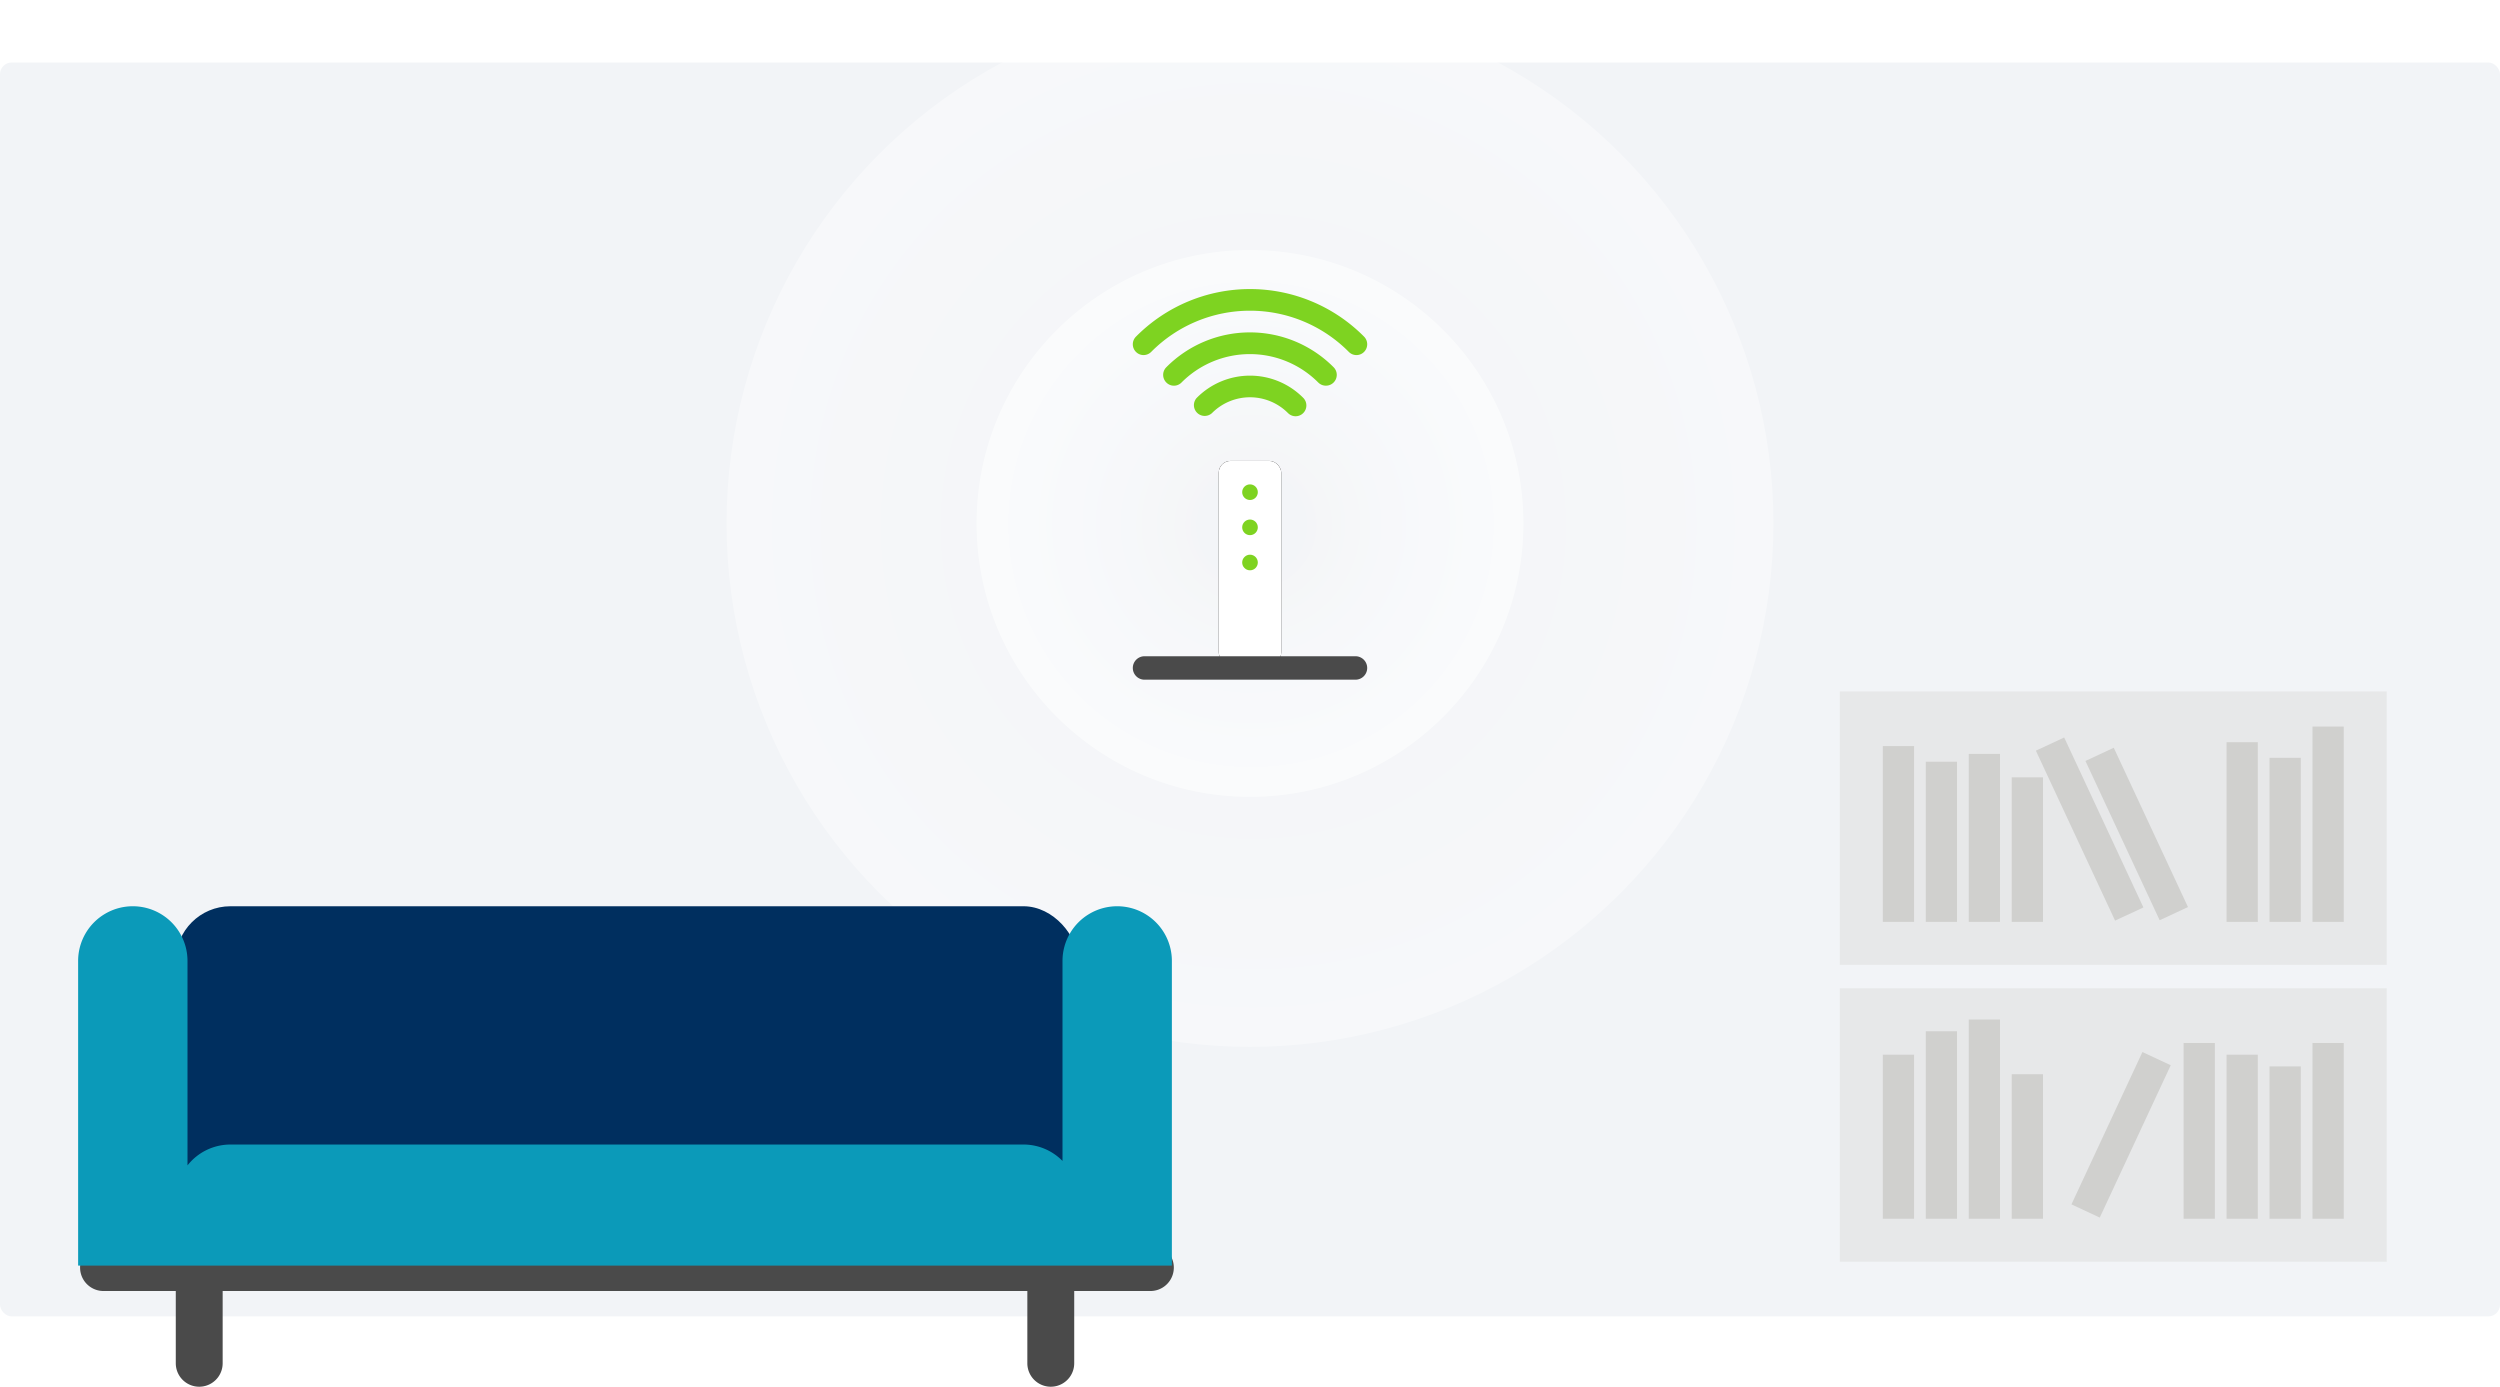 <svg xmlns="http://www.w3.org/2000/svg" xmlns:xlink="http://www.w3.org/1999/xlink" viewBox="0 0 640 355"><defs><style>.a{fill:#f2f4f7;}.b{fill-opacity:0.75;fill:url(#a);}.c{fill-opacity:0.5;fill:url(#b);}.d{fill:#4a4a4a;}.d,.f,.j,.k,.l{fill-rule:evenodd;}.e{fill:#002f5f;}.f{fill:#0b9ab9;}.g{filter:url(#c);}.h{fill:#fff;}.i,.j{fill:#7ed321;}.k,.l{fill:#d0d0ce;}.k{opacity:0.35;isolation:isolate;}</style><radialGradient id="a" cx="-177.22" cy="675.2" r="0.5" gradientTransform="matrix(140, 0, 0, -140, 25131, 94662)" gradientUnits="userSpaceOnUse"><stop offset="0" stop-color="#fff" stop-opacity="0"/><stop offset="1" stop-color="#fff" stop-opacity="0.75"/></radialGradient><radialGradient id="b" cx="-177.83" cy="676.3" r="0.5" gradientTransform="matrix(268, 0, 0, -268, 47979, 181382)" xlink:href="#a"/><filter id="c" x="-75" y="-23.1" width="250" height="146.2" name="c"><feOffset result="shadowOffsetOuter1" in="SourceAlpha"/><feGaussianBlur result="shadowBlurOuter1" stdDeviation="4" in="shadowOffsetOuter1"/><feColorMatrix values="0 0 0 0 0 0 0 0 0 0 0 0 0 0 0 0 0 0 0.25 0" in="shadowBlurOuter1"/></filter></defs><title>fiber__wifi--plassering</title><rect class="a" y="16" width="640" height="321" rx="3"/><circle class="b" cx="320" cy="134" r="70"/><circle class="c" cx="320" cy="134" r="134"/><path class="d" d="M275,330.5V349a6,6,0,0,1-12,0V330.5H57V349a6,6,0,0,1-12,0V330.5H26.5a6,6,0,0,1,0-12h268a6,6,0,0,1,0,12Z"/><rect class="e" x="45" y="232" width="231" height="75" rx="14"/><path class="f" d="M48,298.34A14,14,0,0,1,59,293H262a14,14,0,0,1,10,4.2V246a14,14,0,0,1,28,0v57c0,.34,0,.67,0,1h0v20H20V304h0c0-.33,0-.66,0-1V246a14,14,0,0,1,28,0Z"/><g class="g"><rect x="312" y="118" width="16" height="52" rx="3"/></g><rect class="h" x="312" y="118" width="16" height="52" rx="3"/><circle class="i" cx="320" cy="144" r="2"/><circle class="i" cx="320" cy="135" r="2"/><circle class="i" cx="320" cy="126" r="2"/><path class="j" d="M306.38,101.84a19.18,19.18,0,0,1,27.24,0,2.76,2.76,0,0,1,0,3.91,2.74,2.74,0,0,1-3.89,0,13.72,13.72,0,0,0-19.46,0,2.76,2.76,0,0,1-3.89-3.91Zm33.09-3.11a2.74,2.74,0,0,1-2-.81,24.7,24.7,0,0,0-35,0,2.72,2.72,0,0,1-3.89,0,2.76,2.76,0,0,1,0-3.91,30.16,30.16,0,0,1,42.82,0,2.76,2.76,0,0,1,0,3.91A2.73,2.73,0,0,1,339.47,98.73ZM292.75,90.9a2.72,2.72,0,0,1-1.94-.81,2.76,2.76,0,0,1,0-3.91,41.08,41.08,0,0,1,58.39,0,2.78,2.78,0,0,1,0,3.91,2.75,2.75,0,0,1-3.9,0,35.61,35.61,0,0,0-50.6,0A2.76,2.76,0,0,1,292.75,90.9Z"/><path class="d" d="M293,168h54a3,3,0,0,1,3,3h0a3,3,0,0,1-3,3H293a3,3,0,0,1-3-3h0A3,3,0,0,1,293,168Z"/><path class="k" d="M471,253H611v70H471Z"/><path class="l" d="M482,270h8v42h-8Z"/><path class="l" d="M493,264h8v48h-8Z"/><path class="l" d="M504,261h8v51h-8Z"/><path class="l" d="M515,275h8v37h-8Z"/><path class="l" d="M570,270h8v42h-8Z"/><path class="l" d="M581,273h8v39h-8Z"/><path class="l" d="M592,267h8v45h-8Z"/><path class="l" d="M559,267h8v45h-8Z"/><path class="l" d="M548.46,269.32l7.25,3.38-18.17,39-7.25-3.38Z"/><path class="k" d="M471,177H611v70H471Z"/><path class="l" d="M482,191h8v45h-8Z"/><path class="l" d="M493,195h8v41h-8Z"/><path class="l" d="M504,193h8v43h-8Z"/><path class="l" d="M515,199h8v37h-8Z"/><path class="l" d="M570,190h8v46h-8Z"/><path class="l" d="M581,194h8v42h-8Z"/><path class="l" d="M592,186h8v50h-8Z"/><path class="l" d="M533.87,194.8l7.25-3.38,19,40.78-7.25,3.38Z"/><path class="l" d="M521.18,192.17l7.25-3.38,20.28,43.51-7.25,3.38Z"/></svg>